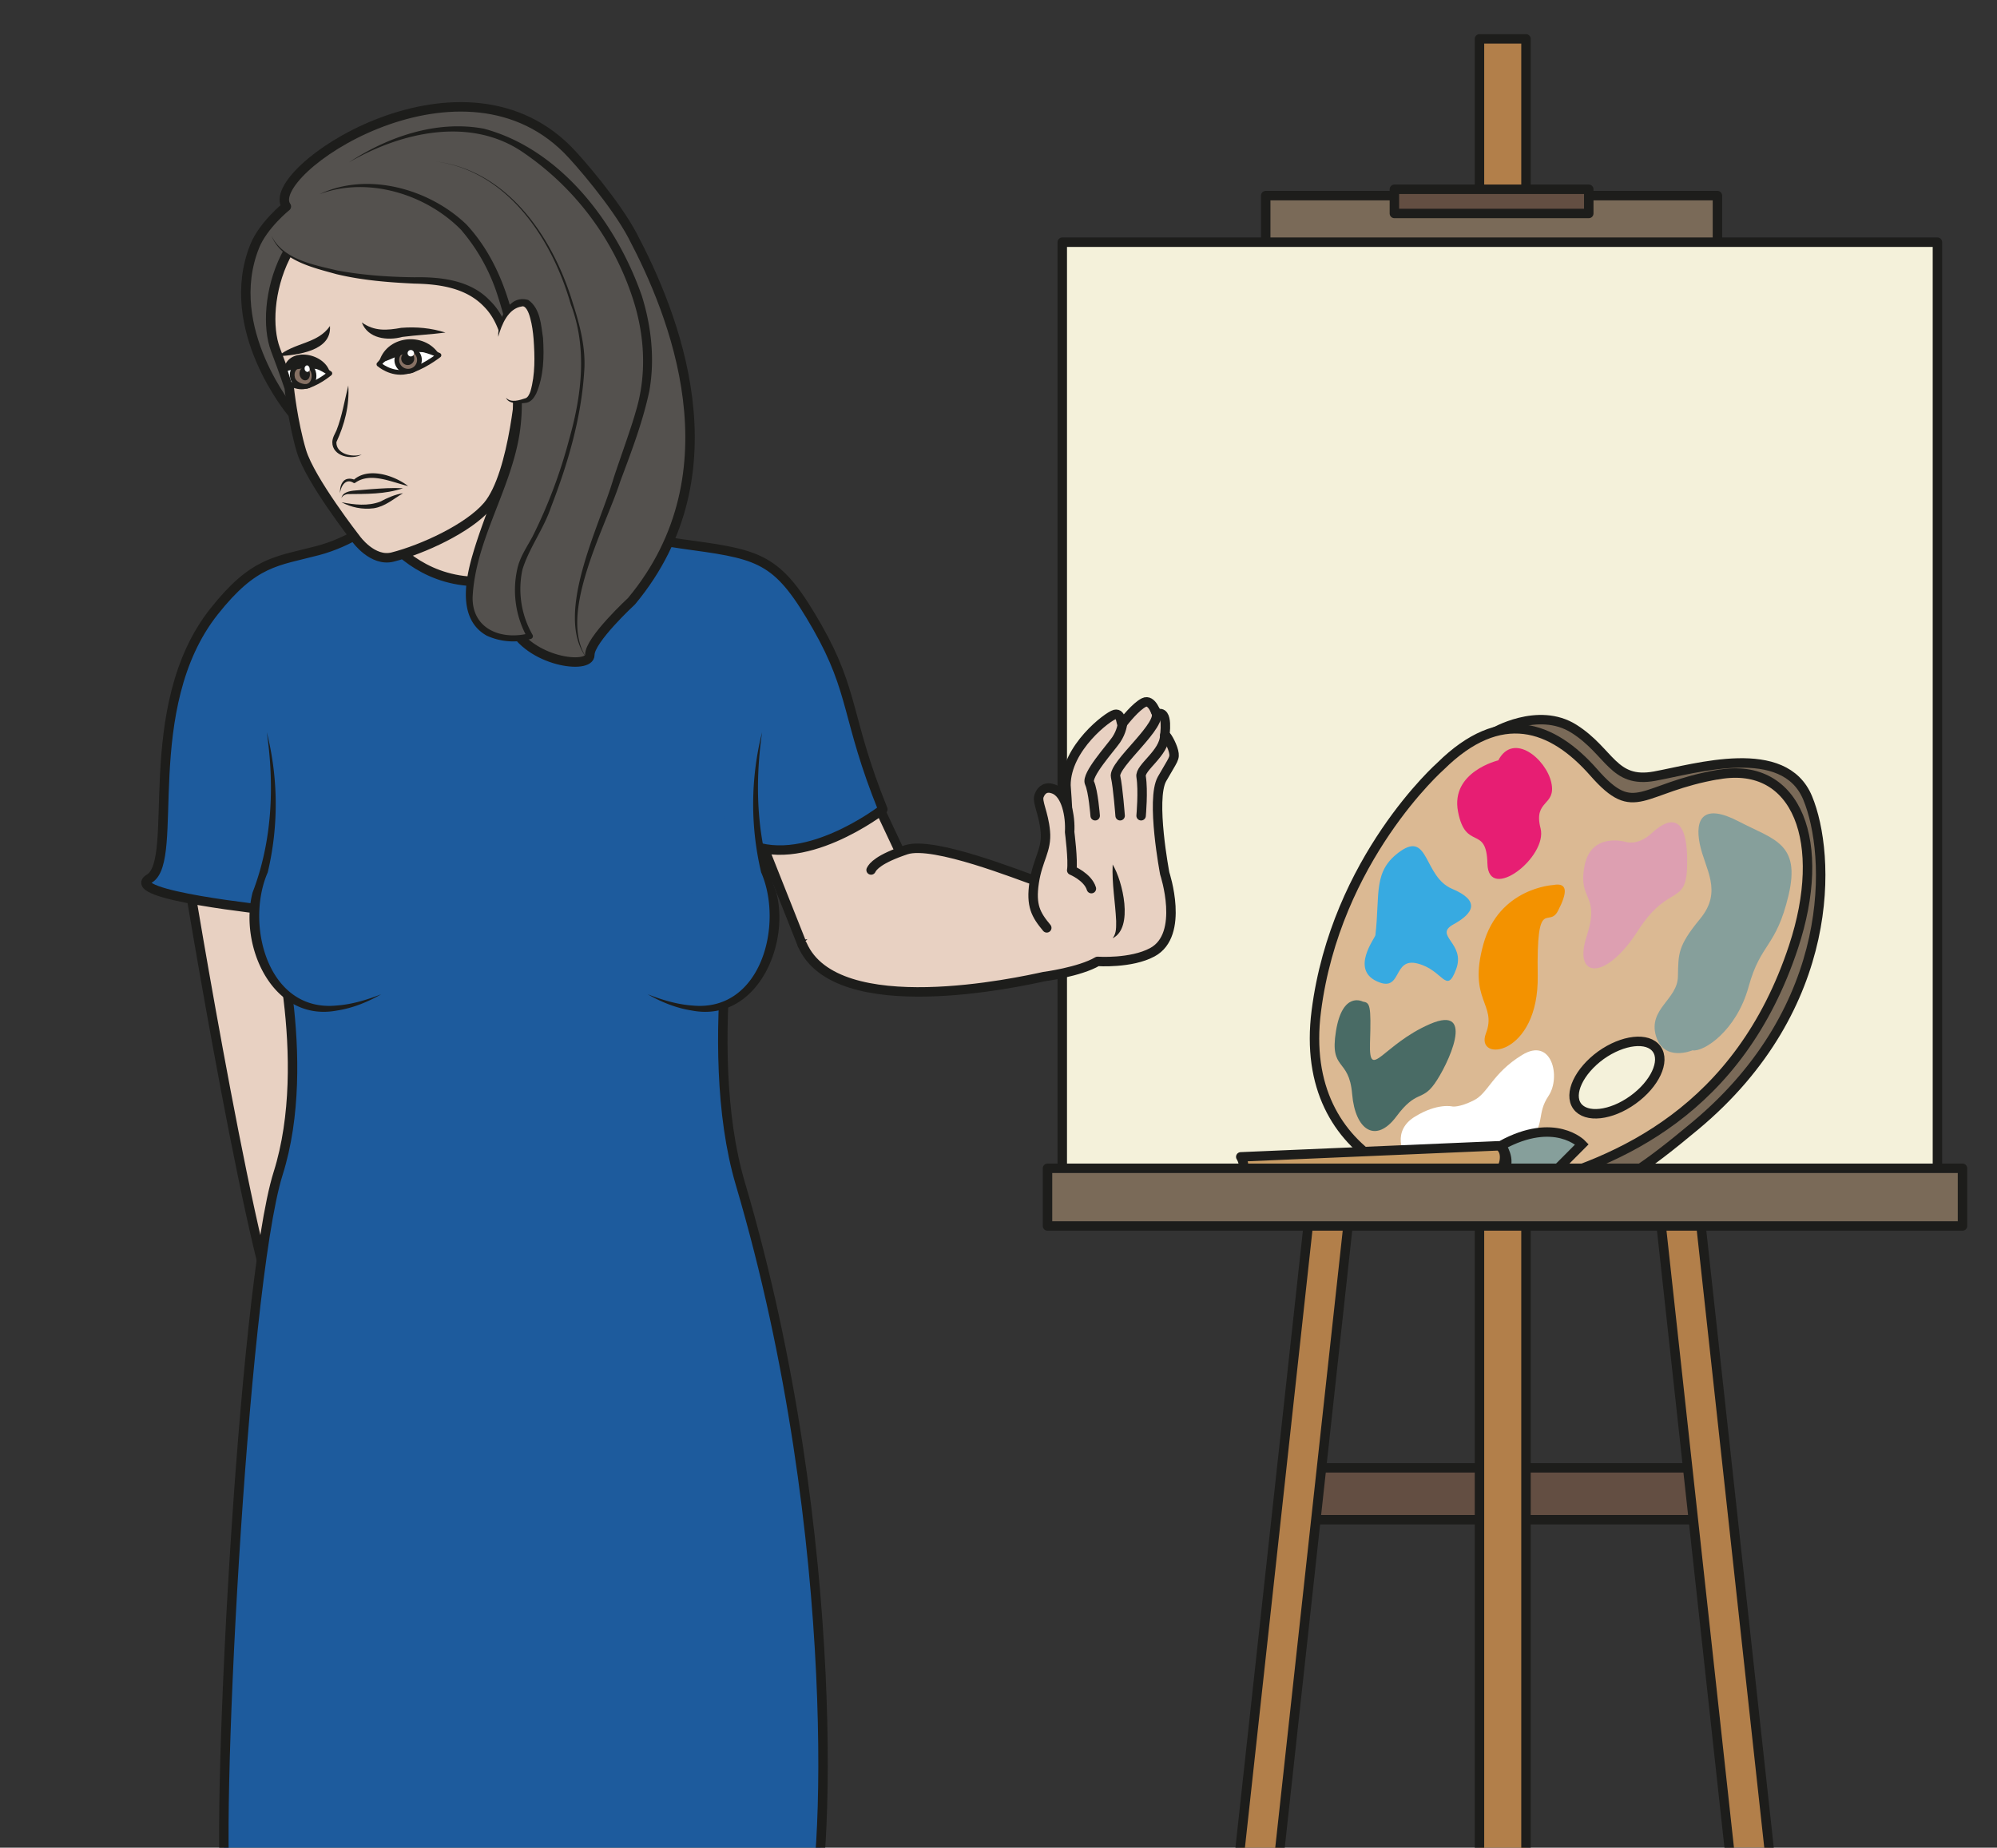 <?xml version="1.0" encoding="UTF-8" standalone="no"?><svg xmlns="http://www.w3.org/2000/svg" xml:space="preserve" viewBox="0 0 281.57 260.58"><rect x="0" y="0" width="281.57" height="260.58" fill="#333333" stroke="none"/><defs><clipPath id="a" clipPathUnits="userSpaceOnUse"><path d="M0 195.44h211.17V0H0Z"/></clipPath><clipPath id="b" clipPathUnits="userSpaceOnUse"><path d="M0 195.44h211.17V0H0Z"/></clipPath><clipPath id="c" clipPathUnits="userSpaceOnUse"><path d="M0 195.44h211.17V0H0Z"/></clipPath><clipPath id="d" clipPathUnits="userSpaceOnUse"><path d="M0 195.44h211.17V0H0Z"/></clipPath></defs><path d="M181.41 34.7h-45v5.49h45z" style="fill:#634e42;fill-opacity:1;fill-rule:nonzero;stroke:#1d1d1b;stroke-width:1;stroke-linecap:round;stroke-linejoin:round;stroke-miterlimit:10;stroke-dasharray:none;stroke-opacity:1" transform="matrix(1.333 0 0 -1.333 0 260.58)"/><path d="M0 0h4.2l8.77 80.13-4.15.55z" style="fill:#b27f4a;fill-opacity:1;fill-rule:nonzero;stroke:none" transform="matrix(1.333 0 0 -1.333 174.91 260.58)"/><g clip-path="url(#a)" transform="matrix(1.333 0 0 -1.333 0 260.58)"><path d="m0 0 13.55 123.94 4.15-.56L4.15-.56" style="fill:none;stroke:#1d1d1b;stroke-width:1;stroke-linecap:round;stroke-linejoin:round;stroke-miterlimit:10;stroke-dasharray:none;stroke-opacity:1" transform="translate(126.45 -43.25)"/></g><path d="m0 0 8.68-79.35h4.2L4.14.55Z" style="fill:#b27f4a;fill-opacity:1;fill-rule:nonzero;stroke:none" transform="matrix(1.333 0 0 -1.333 232.3 154.78)"/><g clip-path="url(#b)" transform="matrix(1.333 0 0 -1.333 0 260.58)"><path d="m0 0-13.55 123.94-4.15-.56L-4.15-.56" style="fill:none;stroke:#1d1d1b;stroke-width:1;stroke-linecap:round;stroke-linejoin:round;stroke-miterlimit:10;stroke-dasharray:none;stroke-opacity:1" transform="translate(191.93 -44.03)"/></g><path d="M156.49 0h4.92v191.37h-4.92z" style="fill:#b27f4a;fill-opacity:1;fill-rule:nonzero;stroke:none" transform="matrix(1.333 0 0 -1.333 0 260.58)"/><g clip-path="url(#c)" transform="matrix(1.333 0 0 -1.333 0 260.58)"><path d="M161.41-41.77h-4.92v233.14h4.92z" style="fill:none;stroke:#1d1d1b;stroke-width:1;stroke-linecap:round;stroke-linejoin:round;stroke-miterlimit:10;stroke-dasharray:none;stroke-opacity:1"/></g><path d="M181.66 164.93h-47.78v9.86h47.78z" style="fill:#7a6a58;fill-opacity:1;fill-rule:nonzero;stroke:#1d1d1b;stroke-width:1;stroke-linecap:round;stroke-linejoin:round;stroke-miterlimit:10;stroke-dasharray:none;stroke-opacity:1" transform="matrix(1.333 0 0 -1.333 0 260.58)"/><path d="M168.05 172.9h-20.56v2.56h20.56z" style="fill:#634e42;fill-opacity:1;fill-rule:nonzero;stroke:#1d1d1b;stroke-width:1;stroke-linecap:round;stroke-linejoin:round;stroke-miterlimit:10;stroke-dasharray:none;stroke-opacity:1" transform="matrix(1.333 0 0 -1.333 0 260.58)"/><path d="M204.93 70.6h-92.57v99.26h92.57z" style="fill:#f4f1da;fill-opacity:1;fill-rule:nonzero;stroke:#1d1d1b;stroke-width:1;stroke-linecap:round;stroke-linejoin:round;stroke-miterlimit:10;stroke-dasharray:none;stroke-opacity:1" transform="matrix(1.333 0 0 -1.333 0 260.58)"/><g clip-path="url(#d)" transform="matrix(1.333 0 0 -1.333 0 260.58)"><path d="M0 0s4.78 2.87 8.6.44c3.81-2.42 4.13-5.81 8.52-5 4.38.8 13.7 3.68 16.18-2.3 2.48-5.96 3.2-22.1-11.86-34.67-10.9-9.1-10.12-6.4-16.6-4.7-3.26.85 19.19 5.65 18.8 17.09C23.25-17.9 0 0 0 0" style="fill:#7a6a58;fill-opacity:1;fill-rule:nonzero;stroke:none" transform="translate(157.9 117.93)"/><path d="M0 0s4.78 2.87 8.6.44c3.81-2.42 4.13-5.81 8.52-5 4.38.8 13.7 3.68 16.18-2.3 2.48-5.96 3.2-22.1-11.86-34.67-10.9-9.1-10.12-6.4-16.6-4.7-3.26.85 19.19 5.65 18.8 17.09C23.25-17.9 0 0 0 0Z" style="fill:none;stroke:#1d1d1b;stroke-width:1;stroke-linecap:butt;stroke-linejoin:miter;stroke-miterlimit:10;stroke-dasharray:none;stroke-opacity:1" transform="translate(157.9 117.93)"/><path d="M0 0c-2.32-1.67-4.96-1.96-5.9-.66-.93 1.3.2 3.7 2.51 5.38 2.33 1.66 4.97 1.96 5.9.66C3.45 4.08 2.32 1.67 0 0m9.08 34.43c-8.33-1.43-8.8-4.82-13.21.2-4.41 5.02-9.86 6.95-16.21.68 0 0-11.09-9.79-13.15-25.92C-35.55-6.74-20.44-11.53-11.21-9.1c9.58 2.53 22.45 7.9 28.2 25.3 3.63 10.97.43 19.66-7.9 18.22" style="fill:#dbb993;fill-opacity:1;fill-rule:nonzero;stroke:none" transform="translate(172.72 79.12)"/><path d="M0 0c-2.32-1.67-4.96-1.96-5.9-.66-.93 1.3.2 3.7 2.51 5.38 2.33 1.66 4.97 1.96 5.9.66C3.45 4.08 2.32 1.67 0 0Zm9.08 34.43c-8.33-1.43-8.8-4.82-13.21.2-4.41 5.02-9.86 6.95-16.21.68 0 0-11.09-9.79-13.15-25.92C-35.55-6.74-20.44-11.53-11.21-9.1c9.58 2.53 22.45 7.9 28.2 25.3 3.63 10.97.43 19.66-7.9 18.22z" style="fill:none;stroke:#1d1d1b;stroke-width:1;stroke-linecap:butt;stroke-linejoin:miter;stroke-miterlimit:10;stroke-dasharray:none;stroke-opacity:1" transform="translate(172.72 79.12)"/><path d="M0 0s-2.14 1.15-2.83-3.13c-.69-4.27 1.38-2.74 1.71-6.64.33-3.9 2.53-5.26 4.67-2.4 2.13 2.87 2.7 1.58 4.05 3.48 1.36 1.9 4.5 8.47-.49 6.31C2.13-4.54.66-8.48.77-4.4.9-.3.77-.13 0 0" style="fill:#496b65;fill-opacity:1;fill-rule:nonzero;stroke:none" transform="translate(144.14 89.52)"/><path d="M0 0c-.03-.29-2.63-3.58.14-4.87C2.9-6.16 1.75-2.28 4.48-3 7.2-3.7 7.5-6.37 8.54-3.6 9.58-.83 6.1-.04 8.26 1.15c2.16 1.19 2.84 2.5-.15 3.76-2.98 1.26-2.44 6.06-5.43 4C-.32 6.82.52 4.42 0 0" style="fill:#37aae1;fill-opacity:1;fill-rule:nonzero;stroke:none" transform="translate(145.48 96.54)"/><path d="M0 0s-5.07-1.2-4.26-5.42c.81-4.23 3.02-1.34 3.11-5.51.1-4.17 6.4.7 5.62 3.74-.79 3.05 1.68 2.32 1.14 4.83C5.06.15 1.59 3.04 0 0" style="fill:#e71e73;fill-opacity:1;fill-rule:nonzero;stroke:none" transform="translate(158.48 115.04)"/><path d="M0 0s-5.73-.3-7.38-6.27c-1.66-5.96 1.47-6.3.27-9.43-1.2-3.14 5.63-2.43 5.48 6.14C-1.77-.98-.49-4.66.51-2.74 1.51-.82 1.59.3 0 0" style="fill:#f39200;fill-opacity:1;fill-rule:nonzero;stroke:none" transform="translate(164.28 101.85)"/><path d="M0 0s-3.75 1.15-4.43-2.58c-.69-3.72 1.7-2.87.24-7.38-1.47-4.5 1.99-4.78 5.41.56 3.43 5.35 5.29 2.28 5.22 7.61-.07 5.34-2.36 4.02-3.78 2.7C1.24-.4 0 0 0 0" style="fill:#dd9fb1;fill-opacity:1;fill-rule:nonzero;stroke:none" transform="translate(172.02 106.4)"/><path d="M0 0s-1.57.4-3.96-1.07c-2.4-1.45-1.5-3.99-.32-4.92 1.19-.93 3.13.04 5.41-.12C3.41-6.27 6.11-6.3 8-4.01c1.9 2.29.85 3.17 2.17 5.14 1.32 1.97.35 6.26-2.8 4.32C4.2 3.51 3.8 1.4 2.24.64.7-.13 0 0 0 0" style="fill:#fff;fill-opacity:1;fill-rule:nonzero;stroke:none" transform="translate(153.63 78.42)"/><path d="M0 0s-3.05-1.29-3.87 1.55C-4.68 4.4-1.59 5.37-1.54 7.8c.06 2.42-.06 3.19 2.36 6.13 2.42 2.95.49 5.24-.05 7.91-.54 2.68.39 4.32 4.1 2.39 3.7-1.94 6.6-2.28 5.29-7.83-1.32-5.55-2.93-4.98-4.22-9.66C4.65 2.04 1.17-.2 0 0" style="fill:#869f9b;fill-opacity:1;fill-rule:nonzero;stroke:none" transform="translate(179.02 84.36)"/><path d="M0 0s-.02.5.22 1.43c.24.93-.25 1.64-.25 1.64l27.28 1.17s.7-.25.62-1.37c-.08-1.12-.74-1.33-.74-1.33l-43.36.1" style="fill:#ca9e67;fill-opacity:1;fill-rule:nonzero;stroke:#1d1d1b;stroke-width:1;stroke-linecap:round;stroke-linejoin:round;stroke-miterlimit:10;stroke-dasharray:none;stroke-opacity:1" transform="translate(131.27 70.02)"/><path d="M0 0s-2.85 3-8.53-.12c0 0 1.1-1.54.27-2.7 0 0 3.98-1.47 5.95.5z" style="fill:#869f9b;fill-opacity:1;fill-rule:nonzero;stroke:none" transform="translate(167.33 74.42)"/><path d="M0 0s-2.85 3-8.53-.12c0 0 1.1-1.54.27-2.7 0 0 3.98-1.47 5.95.5z" style="fill:none;stroke:#1d1d1b;stroke-width:1;stroke-linecap:butt;stroke-linejoin:miter;stroke-miterlimit:10;stroke-dasharray:none;stroke-opacity:1" transform="translate(167.33 74.42)"/><path d="M110.8 71.88h96.78v-6.1H110.8z" style="fill:#7a6a58;fill-opacity:1;fill-rule:nonzero;stroke:#1d1d1b;stroke-width:1;stroke-linecap:round;stroke-linejoin:round;stroke-miterlimit:10;stroke-dasharray:none;stroke-opacity:1"/><path d="M0 0s-.1.43-.18.93" style="fill:#e8d1c2;fill-opacity:1;fill-rule:nonzero;stroke:none" transform="translate(113.24 91.09)"/><path d="m0 0-.13 1.15C-.13.87-.07.42 0 0" style="fill:#e8d1c2;fill-opacity:1;fill-rule:nonzero;stroke:none" transform="translate(113.06 92.02)"/><path d="M0 0s3.52-7.54 7.1-15.13C9.1-19.41-5-21.17-5-21.17l-6.55 16.5" style="fill:#e8d1c2;fill-opacity:1;fill-rule:nonzero;stroke:#1d1d1b;stroke-width:1;stroke-linecap:butt;stroke-linejoin:round;stroke-miterlimit:10;stroke-dasharray:none;stroke-opacity:1" transform="translate(89.86 116.71)"/><path d="M0 0s.51-9.94.24-13.8c-.27-3.84-3.5-2.83-5.7-6.31-2.18-3.48 7.13-9.01 12.19-9.4 13.5-1.01 21.17 5.02 19.96 9.15-.74 2.54-6.2 2.54-6.61 6.36-.62 5.73 3.81 12.95 3.81 12.95z" style="fill:#e8d1c2;fill-opacity:1;fill-rule:nonzero;stroke:none" transform="translate(41.39 157.18)"/><path d="M0 0s.51-9.94.24-13.8c-.27-3.84-3.5-2.83-5.7-6.31-2.18-3.48 7.13-9.01 12.19-9.4 13.5-1.01 21.17 5.02 19.96 9.15-.74 2.54-6.2 2.54-6.61 6.36-.62 5.73 3.81 12.95 3.81 12.95z" style="fill:none;stroke:#1d1d1b;stroke-width:1;stroke-linecap:round;stroke-linejoin:round;stroke-miterlimit:10;stroke-dasharray:none;stroke-opacity:1" transform="translate(41.39 157.18)"/><path d="M0 0s7.45-45.45 10.36-48.46c2.92-3 6.75 9.58 6.75 9.58L14.2.83Z" style="fill:#e8d1c2;fill-opacity:1;fill-rule:nonzero;stroke:none" transform="translate(19.8 103.19)"/><path d="M0 0s7.45-45.45 10.36-48.46c2.92-3 6.75 9.58 6.75 9.58L14.2.83Z" style="fill:none;stroke:#1d1d1b;stroke-width:1;stroke-linecap:round;stroke-linejoin:round;stroke-miterlimit:10;stroke-dasharray:none;stroke-opacity:1" transform="translate(19.8 103.19)"/><path d="M0 0c-4.35 14.72.31 36.23.31 36.23 6.1-3.35 14.76 3.38 14.76 3.38-3.9 9.65-2.96 12.32-6.95 19.31-4 6.99-5.75 7.6-13.1 8.6-7.34.99-9.03 1.94-9.03 1.94-17.12-13.24-24.57.52-24.57.52s-2.64-2.09-6.13-3c-4.36-1.15-6.72-1.09-10.95-6.43-8.08-10.2-3.56-26.31-6.85-28.27-2.93-1.73 12.9-3.36 12.9-3.36s4.53-15.76.72-27.83c-3.8-12.06-6.8-71.76-5.39-76.79 1.42-5.03 59.9-3.8 61.66-1.53C9.13-74.95 11.12-37.62 0 0" style="fill:#1d5b9d;fill-opacity:1;fill-rule:nonzero;stroke:none" transform="translate(78.31 70.25)"/><path d="M0 0c-4.35 14.72.31 36.23.31 36.23 6.1-3.35 14.76 3.38 14.76 3.38-3.9 9.65-2.96 12.32-6.95 19.31-4 6.99-5.75 7.6-13.1 8.6-7.34.99-9.03 1.94-9.03 1.94-17.12-13.24-24.57.52-24.57.52s-2.64-2.09-6.13-3c-4.36-1.15-6.72-1.09-10.95-6.43-8.08-10.2-3.56-26.31-6.85-28.27-2.93-1.73 12.9-3.36 12.9-3.36s4.53-15.76.72-27.83c-3.8-12.06-6.8-71.76-5.39-76.79 1.42-5.03 59.9-3.8 61.66-1.53C9.13-74.95 11.12-37.62 0 0Z" style="fill:none;stroke:#1d1d1b;stroke-width:1;stroke-linecap:round;stroke-linejoin:round;stroke-miterlimit:10;stroke-dasharray:none;stroke-opacity:1" transform="translate(78.31 70.25)"/><path d="M0 0s2.05-8.85-.98-16.84c-1.3-3.42.59-16.9 13.08-10.89" style="fill:#1d5b9d;fill-opacity:1;fill-rule:nonzero;stroke:none" transform="translate(28.22 118.02)"/><path d="M0 0a31.21 31.21 0 0 0 .1-14.83c-2.4-5.48-.02-14.79 7.26-14.09 1.61.11 3.2.59 4.74 1.19-1.43-.82-3-1.46-4.68-1.72-6.8-1.28-10.4 6.85-8.92 12.5C.58-11.54.82-5.68 0 0" style="fill:#1d1d1b;fill-opacity:1;fill-rule:nonzero;stroke:none" transform="translate(28.22 118.02)"/><path d="M0 0s-2.05-8.85.98-16.84c1.3-3.42-.59-16.9-13.08-10.89" style="fill:#1d5b9d;fill-opacity:1;fill-rule:nonzero;stroke:none" transform="translate(80.61 118.02)"/><path d="M0 0c-.82-5.7-.57-11.55 1.5-16.94 1.48-5.65-2.13-13.8-8.92-12.51-1.68.26-3.25.9-4.68 1.72 1.54-.6 3.13-1.08 4.74-1.19 7.28-.7 9.65 8.6 7.26 14.09A31.21 31.21 0 0 0 0 0" style="fill:#1d1d1b;fill-opacity:1;fill-rule:nonzero;stroke:none" transform="translate(80.61 118.02)"/><path d="M0 0c3.6-8.26 23.09-3.92 25.55-3.38 0 0 3.81.5 5.68 1.61 0 0 3.55-.25 5.8.97 3.46 1.86 1.31 8.33 1.31 8.33s-1.5 7.84-.29 10c1.22 2.15 1.4 2.15 1.22 2.93-.19.78-.86 1.92-.92 1.68-.06-.24.49 2.88-.86 2.22 0 0-.5 1.68-1.35 1.26-.86-.42-2.09-1.98-2.27-2.22-.19-.24-.06 1.14-.8.96-.73-.18-5.18-3.53-5.18-7.49 0 0 .7-8.83-.06-9.8-.77-.99-1.45-.87-3.1-.33-1.66.54-10.85 4.26-13.74 3.3-2.88-.96-3.53-1.76-3.71-2.14" style="fill:#e8d1c2;fill-opacity:1;fill-rule:nonzero;stroke:#1d1d1b;stroke-width:1;stroke-linecap:round;stroke-linejoin:round;stroke-miterlimit:10;stroke-dasharray:none;stroke-opacity:1" transform="translate(84.86 95.54)"/><path d="M0 0s-.2 2.63-.6 3.47c-.37.84 2.2 3.66 2.82 4.56.61.9.67 1.74.67 1.74" style="fill:none;stroke:#1d1d1b;stroke-width:1;stroke-linecap:round;stroke-linejoin:miter;stroke-miterlimit:10;stroke-dasharray:none;stroke-opacity:1" transform="translate(115.84 109.18)"/><path d="M0 0s-.23 3.05-.48 4.13c-.31 1.32 5.27 5.62 4.22 6.94" style="fill:none;stroke:#1d1d1b;stroke-width:1;stroke-linecap:round;stroke-linejoin:miter;stroke-miterlimit:10;stroke-dasharray:none;stroke-opacity:1" transform="translate(118.48 109.18)"/><path d="M0 0s.24 2.63 0 4.13C-.18 5.1 2.47 6.6 2.5 8.5" style="fill:none;stroke:#1d1d1b;stroke-width:1;stroke-linecap:round;stroke-linejoin:miter;stroke-miterlimit:10;stroke-dasharray:none;stroke-opacity:1" transform="translate(120.7 109.18)"/><path d="M0 0c1.05-1.72 2.25-6.7 0-7.8.43.56.36 1.2.37 1.83C.28-3.97-.09-2.07 0 0" style="fill:#1d1d1b;fill-opacity:1;fill-rule:nonzero;stroke:none" transform="translate(117.69 104.02)"/><path d="M0 0c-1.15 1.38-1.7 2.34-1.33 4.8.37 2.46 1.36 3.42 1.18 5.4-.18 1.98-.91 3.12-.66 3.78.25.65.74 1 1.53.71 1.35-.48 1.8-2.88 1.7-4.56 0 0 .39-3.03.22-4.04 0 0 1.7-.7 2.08-1.94" style="fill:#e8d1c2;fill-opacity:1;fill-rule:nonzero;stroke:#1d1d1b;stroke-width:1;stroke-linecap:round;stroke-linejoin:round;stroke-miterlimit:10;stroke-dasharray:none;stroke-opacity:1" transform="translate(110.72 97.32)"/><path d="M0 0c-.84 1.76 1.15 24.83 1.15 24.83-8.93 4.66-24.37-2.37-24.37-2.37s-7.4 8.82-3.92 17.55c.9 2.26 3.36 4.23 3.36 4.23-2.56 3.56 18.07 17.64 29.71 6.04 1.2-1.2 5.13-5.75 6.92-9.15 4.27-8.1 11.26-24.97-.12-38.65 0 0-4.44-4.1-4.41-5.68C8.35-4.78 1.88-3.97 0 0" style="fill:#54514e;fill-opacity:1;fill-rule:nonzero;stroke:none" transform="translate(54.07 129.4)"/><path d="M0 0c-.84 1.76 1.15 24.83 1.15 24.83-8.93 4.66-24.37-2.37-24.37-2.37s-7.4 8.82-3.92 17.55c.9 2.26 3.36 4.23 3.36 4.23-2.56 3.56 18.07 17.64 29.71 6.04 1.2-1.2 5.13-5.75 6.92-9.15 4.27-8.1 11.26-24.97-.12-38.65 0 0-4.44-4.1-4.41-5.68C8.35-4.78 1.88-3.97 0 0Z" style="fill:none;stroke:#1d1d1b;stroke-width:1;stroke-linecap:butt;stroke-linejoin:round;stroke-miterlimit:10;stroke-dasharray:none;stroke-opacity:1" transform="translate(54.07 129.4)"/><path d="M0 0c-2.04-2.4-6.91-4.62-10.05-5.42-2.12-.54-3.86 1.9-3.86 1.9s-4.85 6.2-5.78 9.29c-.92 3.08-1.3 6.73-1.3 6.73s-.56 1.7-1.45 4.03c-.88 2.33-.68 6.34 1.04 9.8 1.57 3.13 4.58 5.98 9.68 5.89 5.1-.1 10.47-6.2 12.43-9 1.95-2.81 2.83-9.5 2.83-9.5S2.88 3.42 0 0" style="fill:#e8d1c2;fill-opacity:1;fill-rule:nonzero;stroke:none" transform="translate(51.58 141.97)"/><path d="M0 0c-2.04-2.4-6.91-4.62-10.05-5.42-2.12-.54-3.86 1.9-3.86 1.9s-4.85 6.2-5.78 9.29c-.92 3.08-1.3 6.73-1.3 6.73s-.56 1.7-1.45 4.03c-.88 2.33-.68 6.34 1.04 9.8 1.57 3.13 4.58 5.98 9.68 5.89 5.1-.1 10.47-6.2 12.43-9 1.95-2.81 2.83-9.5 2.83-9.5S2.88 3.42 0 0Z" style="fill:none;stroke:#1d1d1b;stroke-width:1;stroke-linecap:round;stroke-linejoin:round;stroke-miterlimit:10;stroke-dasharray:none;stroke-opacity:1" transform="translate(51.58 141.97)"/><path d="M0 0s1.25-1.13 2.89-.8C4.52-.49 6.35.95 6.35.95s-1.32.6-2.22.66c-.9.06-2.85 0-4.13-1.62" style="fill:#fff;fill-opacity:1;fill-rule:nonzero;stroke:none" transform="translate(40.08 156.95)"/><path d="M0 0s1.25-1.13 2.89-.8C4.52-.49 6.35.95 6.35.95s-1.32.6-2.22.66c-.9.06-2.85 0-4.13-1.62Z" style="fill:none;stroke:#1d1d1b;stroke-width:.5;stroke-linecap:butt;stroke-linejoin:round;stroke-miterlimit:10;stroke-dasharray:none;stroke-opacity:1" transform="translate(40.08 156.95)"/><path d="M0 0a1.2 1.2 0 0 0-.91-1.42 1.2 1.2 0 0 0-1.43.9A1.2 1.2 0 0 0-1.43.9 1.2 1.2 0 0 0 0 0" style="fill:#877164;fill-opacity:1;fill-rule:nonzero;stroke:none" transform="translate(44.34 157.66)"/><path d="M0 0a1.2 1.2 0 0 0-.91-1.42 1.2 1.2 0 0 0-1.43.9A1.2 1.2 0 0 0-1.43.9 1.2 1.2 0 0 0 0 0Z" style="fill:none;stroke:#1d1d1b;stroke-width:.5;stroke-linecap:butt;stroke-linejoin:miter;stroke-miterlimit:10;stroke-dasharray:none;stroke-opacity:1" transform="translate(44.34 157.66)"/><path d="M0 0c.7 2.94 4.8 3.38 6.35.96-1.25.22-2.3.3-3.25.1C1.94.85 1.2.27 0 0" style="fill:#1d1d1b;fill-opacity:1;fill-rule:nonzero;stroke:none" transform="translate(40.07 157.07)"/><path d="M0 0a.69.69 0 0 0-.52-.82.69.69 0 0 0-.3 1.35C-.45.6-.08.37 0 0" style="fill:#1d1d1b;fill-opacity:1;fill-rule:nonzero;stroke:none" transform="translate(43.8 157.7)"/><path d="M0 0a.34.34 0 1 1 .66.16A.34.34 0 0 1 0 0" style="fill:#fff;fill-opacity:1;fill-rule:nonzero;stroke:none" transform="translate(43.12 158.05)"/><path d="M0 0c1.35-.96 2.66-.84 4.17-.57 1.59.13 3.17-.02 4.68-.5-1.56-.2-3.09-.27-4.56-.46C2.72-1.96.65-1.72 0 0" style="fill:#1d1d1b;fill-opacity:1;fill-rule:nonzero;stroke:none" transform="translate(38.27 161.37)"/><path d="M0 0c.14-2.13-.4-4.13-1.26-6C-1.29-7.25.4-7.63 1.42-7.3c-1.04-.62-3.14-.2-3.11 1.32.02.5.3.9.44 1.23C-.66-3.25-.4-1.62 0 0" style="fill:#1d1d1b;fill-opacity:1;fill-rule:nonzero;stroke:none" transform="translate(36.84 154.7)"/><path d="M0 0c-1.76.41-3.96 1.5-5.58.36a.16.16 0 0 0-.2-.02C-6.6.86-7.11 0-7.21-.76c0 .41.03.85.32 1.22.3.4.88.38 1.3.17L-5.82.6C-4.28 2.06-1.48 1.14 0 0" style="fill:#1d1d1b;fill-opacity:1;fill-rule:nonzero;stroke:none" transform="translate(43.17 144.06)"/><path d="M0 0c-1.02-.6-1.88-1.4-3.1-1.59-1.2-.16-2.4.1-3.41.64 1.38-.28 2.8-.43 4.1.06C-1.68-.5-.84-.12 0 0" style="fill:#1d1d1b;fill-opacity:1;fill-rule:nonzero;stroke:none" transform="translate(42.63 143.3)"/><path d="M0 0c-1.9-.65-3.9-.6-5.87-.62-.26-.04-.53-.16-.64-.43.09.64.92.77 1.44.81l1.68.14C-2.26-.02-1.14.06 0 0" style="fill:#1d1d1b;fill-opacity:1;fill-rule:nonzero;stroke:none" transform="translate(42.63 143.83)"/><path d="M0 0c.37-.2.99-.41 1.49-.35 1.32.17 2.8 1.42 2.8 1.42s-1.05.71-1.78.86c-.58.12-2 .22-2.97-.5z" style="fill:#fff;fill-opacity:1;fill-rule:nonzero;stroke:none" transform="translate(30.6 154.91)"/><path d="M0 0c.37-.2.99-.41 1.49-.35 1.32.17 2.8 1.42 2.8 1.42s-1.05.71-1.78.86c-.58.12-2 .22-2.97-.5z" style="fill:none;stroke:#1d1d1b;stroke-width:.5;stroke-linecap:butt;stroke-linejoin:round;stroke-miterlimit:10;stroke-dasharray:none;stroke-opacity:1" transform="translate(30.6 154.91)"/><path d="M0 0c.1-.65-.23-1.24-.75-1.32-.52-.08-1.39.27-1.51.92-.2 1 .6 1.35 1.11 1.43C-.61 1.1-.1.65 0 0" style="fill:#877164;fill-opacity:1;fill-rule:nonzero;stroke:none" transform="translate(33.2 155.93)"/><path d="M0 0c.1-.65-.23-1.24-.75-1.32-.52-.08-1.39.27-1.51.92-.2 1 .6 1.35 1.11 1.43C-.61 1.1-.1.65 0 0Z" style="fill:none;stroke:#1d1d1b;stroke-width:.5;stroke-linecap:butt;stroke-linejoin:miter;stroke-miterlimit:10;stroke-dasharray:none;stroke-opacity:1" transform="translate(33.2 155.93)"/><path d="M0 0c.21 2.67 4.29 2.06 4.89-.1C2.89.54 1.9.33 0 0" style="fill:#1d1d1b;fill-opacity:1;fill-rule:nonzero;stroke:none" transform="translate(30 156.2)"/><path d="M0 0c.06-.38-.13-.72-.42-.76-.3-.05-.6.22-.66.6-.06.37.13.71.43.76.3.04.59-.22.65-.6" style="fill:#1d1d1b;fill-opacity:1;fill-rule:nonzero;stroke:none" transform="translate(32.77 156.01)"/><path d="M0 0c.03-.18.18-.32.33-.29.15.03.24.2.2.38C.5.28.37.41.22.4.06.35-.03.18 0 0" style="fill:#fff;fill-opacity:1;fill-rule:nonzero;stroke:none" transform="translate(32.22 156.43)"/><path d="M0 0c1.7 1.47 4.18 1.3 5.48 3.2C5.68.54 1.99.13 0 0" style="fill:#1d1d1b;fill-opacity:1;fill-rule:nonzero;stroke:none" transform="translate(29.42 157.79)"/><path d="M0 0s1.54-5.39.17-10.63c-1.68-6.47-5.51-13.13-4.3-17.12 1.2-3.99 6.2-2.63 6.2-2.63S-.8-25.6 1.9-21.13c2.7 4.48 6.86 16.5 5.5 22.52-1.36 6.03-5.04 16.92-15.3 18.45" style="fill:#54514e;fill-opacity:1;fill-rule:nonzero;stroke:none" transform="translate(54 158.56)"/><path d="M0 0c.73-3.01.95-6.1.48-9.15-.96-5.98-4.64-11.18-4.96-17.22-.07-3.42 3.05-4.6 5.98-3.85l-.19-.46a10.3 10.3 0 0 0-1.05 7.33c.28 1.23 1.02 2.29 1.6 3.37A53.3 53.3 0 0 1 5.72-9.74C7.06-5.04 7.67-.05 5.9 4.6 3.93 11.48-.74 18.67-8.37 19.7c7.67-.96 12.44-8.14 14.5-15.02.75-2.34 1.39-4.78 1.19-7.25-.32-4.93-1.73-9.7-3.5-14.28-.77-2.31-2.32-4.32-3.03-6.63a9.74 9.74 0 0 1 1.07-6.9.3.3 0 0 0-.2-.44 6.75 6.75 0 0 0-4.64.35c-3.08 1.71-2.3 5.86-1.48 8.63 1.25 4.3 3.3 8.4 4.05 12.82.42 2.9.16 5.93-.55 8.74z" style="fill:#1d1d1b;fill-opacity:1;fill-rule:nonzero;stroke:none" transform="translate(54.47 158.7)"/><path d="M0 0s.58-4.55 16.2-4.8c9.28-.15 8.7-8.07 9.52-9.64.7-1.33-.27 12.96-7.9 17.34C10.32 7.2 5.1 4.36 5.1 4.36" style="fill:#54514e;fill-opacity:1;fill-rule:nonzero;stroke:none" transform="translate(28.7 170.58)"/><path d="M0 0c1.2-2.55 4.48-3.11 6.97-3.71 2.69-.5 5.43-.69 8.17-.72 2.77.05 5.92-.3 7.96-2.45 2.02-1.95 2.36-4.76 3.05-7.3 0-.02.04-.05-.04.03-.06.05-.03.04-.14.1-.22.09-.5-.04-.58-.23.07 2.54-.64 5.4-1.44 7.87a19.92 19.92 0 0 1-3.9 7.02C16.34 4.37 10.2 6.27 5.1 4.36c5.07 2.4 11.6.58 15.53-3.2 3.4-3.65 4.92-8.57 5.64-13.38.04-.61.59-3.36-.8-2.7-.2.18-.2.3-.3.47-.61 2.4-.86 5.11-2.7 6.94-1.9 1.97-4.7 2.36-7.35 2.41-2.76.13-5.53.35-8.24 1C4.38-3.4 1.05-2.68 0 0" style="fill:#1d1d1b;fill-opacity:1;fill-rule:nonzero;stroke:none" transform="translate(28.7 170.58)"/><path d="M0 0s.33 3.32 2.54 3.62c2.21.31 2.33-9.85.45-10.34-1.87-.5-2.17.27-2.17.27" style="fill:#e8d1c2;fill-opacity:1;fill-rule:nonzero;stroke:none" transform="translate(52.7 159.85)"/><path d="M0 0c-.07 1.66 1.02 4.53 3.17 3.9 1.29-.89 1.36-2.66 1.57-4.04.12-1.97.08-4.04-.73-5.88-.19-.35-.44-.8-.98-.95-.4-.06-.8-.1-1.2-.05-.39.04-.86.18-1.01.57.55-.57 1.44-.25 2.09-.04.22.09.39.4.5.73.51 1.77.46 3.7.33 5.53-.06.74-.16 1.49-.35 2.18-.17.68-.5 1.4-.9 1.26C1.05 3 .36 1.31 0 0" style="fill:#1d1d1b;fill-opacity:1;fill-rule:nonzero;stroke:none" transform="translate(52.7 159.85)"/><path d="M0 0c4.13 2.72 9.28 4.5 14.28 3.57C22.42 1.4 28.34-6.46 31-14.15c1-3.22 1.38-6.7.78-10.05-.7-3.28-1.9-6.42-3.07-9.54-1.56-4.87-6.8-14.31-3.46-18.82-3.7 4.52 1.28 14.1 2.73 19.08.54 1.69 1.9 5.42 2.35 7.07 1.2 3.9.98 8.09-.28 11.96A29.88 29.88 0 0 1 18.55.98C12.95 4.92 5.55 3.23 0 0" style="fill:#1d1d1b;fill-opacity:1;fill-rule:nonzero;stroke:none" transform="translate(36.9 178.3)"/></g></svg>